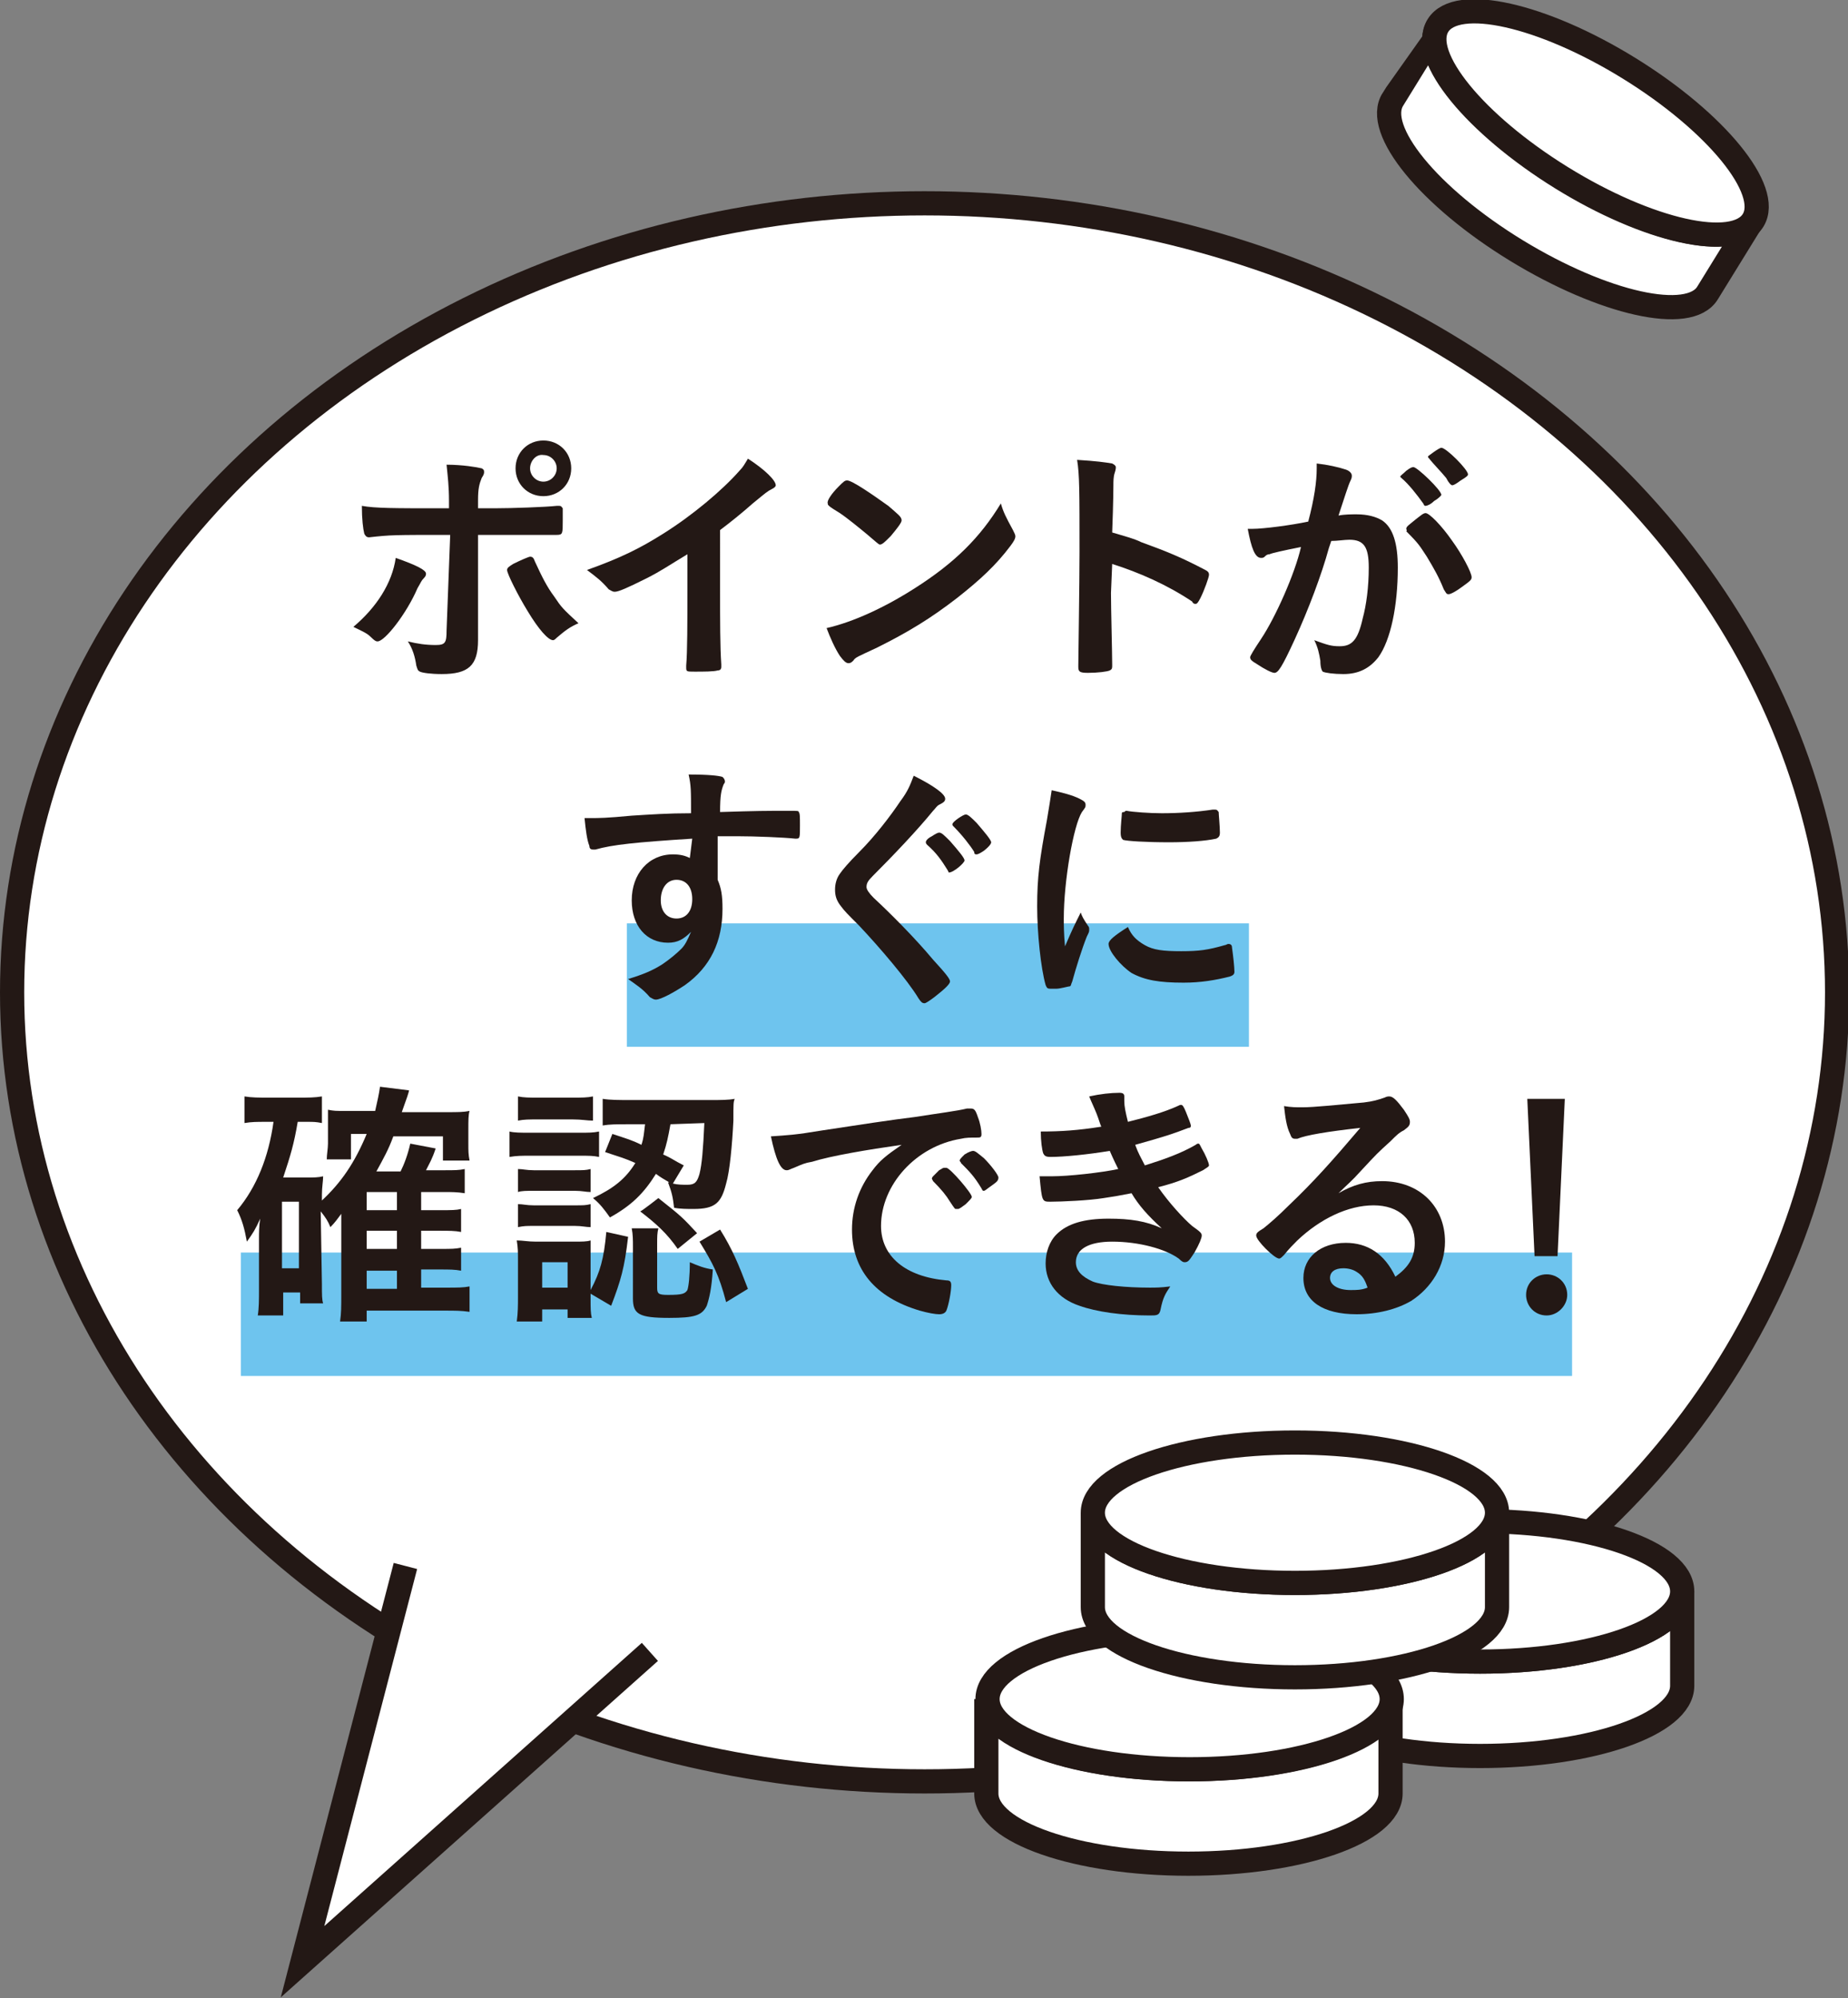 <?xml version="1.0" encoding="utf-8"?>
<!-- Generator: Adobe Illustrator 27.4.1, SVG Export Plug-In . SVG Version: 6.00 Build 0)  -->
<svg version="1.1" id="_レイヤー_2" xmlns="http://www.w3.org/2000/svg" xmlns:xlink="http://www.w3.org/1999/xlink" x="0px"
	 y="0px" viewBox="0 0 152.7 165.1" style="enable-background:new 0 0 152.7 165.1;" xml:space="preserve">
<rect x="0" y="0" width="152.7" height="165.1" fill="#808080" stroke="none"/>
<style type="text/css">
	.st0{fill:#FFFFFF;stroke:#231815;stroke-width:2;stroke-miterlimit:10;}
	.st1{fill:#6EC4EE;}
	.st2{fill:#231815;}
</style>
<g id="_レイヤー_1-2">
	<ellipse class="st0" cx="76.4" cy="82" rx="75.4" ry="65.2"/>
	<polyline class="st0" points="33.5,129.4 25,162.1 53.7,136.5 	"/>
	<rect x="19.9" y="103.5" class="st1" width="110" height="10.2"/>
	<rect x="51.8" y="76.3" class="st1" width="51.4" height="10.2"/>
	<path class="st2" d="M35.2,47.4c0,0.1,0,0.2-0.2,0.4c-0.2,0.2-0.2,0.3-0.5,0.8c-0.9,2.1-2.7,4.4-3.3,4.4c-0.1,0-0.2,0-0.6-0.4
		c-0.3-0.3-0.8-0.5-1.4-0.8c1.9-1.6,3.2-3.6,3.5-5.7C34.4,46.7,35.2,47.1,35.2,47.4L35.2,47.4z M37.2,44.2c-4.7,0-4.9,0-6.7,0.2h0
		c-0.2,0-0.3-0.1-0.4-0.3c-0.1-0.4-0.2-1.2-0.2-2.3C31,42,32.6,42,36.3,42h0.8v-0.6c0-1.2-0.1-2-0.2-3c1.3,0,2.5,0.2,2.9,0.3
		c0.2,0.1,0.2,0.2,0.2,0.3c0,0.1,0,0.2-0.2,0.5c-0.2,0.5-0.3,0.9-0.3,1.8V42h1.4c1.4,0,4.2-0.1,5.1-0.2c0.1,0,0.2,0,0.2,0
		c0.2,0,0.2,0.1,0.3,0.2c0,0.1,0,0.7,0,1c0,1.1,0,1.2-0.5,1.2c-0.1,0-0.3,0-1.6,0c-0.8,0-1,0-4.9,0v4.1c0,1.4,0,2.8,0,4
		c0,0.3,0,0.5,0,0.6c0,2.1-0.8,2.8-3,2.8c-0.9,0-1.6-0.1-1.8-0.2c-0.2-0.1-0.2-0.2-0.3-0.5c-0.1-0.7-0.3-1.4-0.7-2
		c0.8,0.2,1.5,0.3,2.3,0.3c0.8,0,0.9-0.2,0.9-1.2L37.2,44.2L37.2,44.2z M46,52.7c-0.1,0.1-0.2,0.2-0.3,0.2c-0.4,0-1.2-0.9-2.1-2.4
		c-0.8-1.3-1.7-3.1-1.7-3.4c0-0.2,0.2-0.3,0.5-0.5c0.6-0.3,1.3-0.6,1.4-0.6c0.2,0,0.3,0.1,0.4,0.4c0.6,1.3,1,2.1,1.6,2.9
		c0.6,0.9,0.7,1,2,2.2C47.1,51.8,46.7,52.1,46,52.7z M47.2,38.7c0,1.3-1,2.3-2.3,2.3c-1.3,0-2.3-1-2.3-2.3c0-1.3,1-2.3,2.3-2.3
		C46.2,36.4,47.2,37.4,47.2,38.7z M43.8,38.7c0,0.6,0.5,1.1,1.1,1.1c0.6,0,1.1-0.5,1.1-1.1c0-0.6-0.5-1.1-1.1-1.1
		C44.3,37.5,43.8,38.1,43.8,38.7z"/>
	<path class="st2" d="M59.5,48.7c0,2.7,0,4.7,0.1,6.2v0.2c0,0.2-0.1,0.3-0.3,0.3c-0.3,0.1-1.2,0.1-1.9,0.1c-0.7,0-0.7,0-0.7-0.4V55
		c0.1-1.1,0.1-3.6,0.1-6.3v-2.9c-1.5,0.9-2.2,1.4-3.4,2c-1.6,0.8-2.3,1.1-2.6,1.1c-0.2,0-0.3-0.1-0.5-0.2c-0.6-0.7-1-1-1.8-1.6
		c2.8-1,4.4-1.8,6.3-3c2.4-1.5,4.9-3.6,6.3-5.2c0.3-0.3,0.4-0.5,0.7-1c1.4,0.9,2.3,1.8,2.3,2.2c0,0.1-0.1,0.2-0.3,0.3
		c-0.4,0.2-0.5,0.3-1.6,1.2c-0.9,0.8-1.9,1.6-2.7,2.2L59.5,48.7L59.5,48.7z"/>
	<path class="st2" d="M83.7,43.8c0.1,0.2,0.2,0.4,0.2,0.5c0,0.2-0.1,0.4-0.4,0.8c-1.2,1.6-2.5,2.8-4.4,4.3c-2.2,1.7-4,2.8-6.6,4.1
		c-1.7,0.8-1.8,0.8-2,1.1c-0.2,0.2-0.3,0.2-0.4,0.2c-0.2,0-0.4-0.2-0.7-0.6c-0.4-0.6-0.8-1.5-1.1-2.3c2.2-0.5,4.8-1.7,7.3-3.3
		c3.3-2.1,5.4-4.2,7.1-7C82.9,42.3,83.1,42.7,83.7,43.8L83.7,43.8z M69.3,40.2c0.4-0.4,0.5-0.5,0.7-0.5c0.4,0,2,1.1,3.4,2.1
		c0.8,0.7,1.1,0.9,1.1,1.2c0,0.2-0.4,0.7-0.9,1.3c-0.5,0.5-0.7,0.7-0.9,0.7c-0.1,0-0.4-0.3-1-0.8c-0.6-0.5-1.7-1.4-2.3-1.8
		c-0.5-0.3-0.8-0.5-0.9-0.6c-0.1-0.1-0.1-0.1-0.1-0.2C68.3,41.4,68.7,40.8,69.3,40.2L69.3,40.2z"/>
	<path class="st2" d="M91.8,49c0,1.3,0.1,4.9,0.1,5.9V55c0,0.2,0,0.3-0.2,0.4c-0.2,0.1-1,0.2-1.8,0.2c-0.7,0-0.8-0.1-0.8-0.5v-0.1
		c0-0.6,0.1-6.8,0.1-9.4c0-5,0-6.4-0.2-7.6c1.6,0.1,2.3,0.2,2.9,0.3c0.2,0.1,0.3,0.2,0.3,0.3c0,0.1,0,0.2-0.1,0.5
		C92,39.4,92,39.8,92,40.1c0,0,0,1.3-0.1,3.9c1,0.3,1.8,0.5,2.4,0.8c2.2,0.8,3.4,1.3,5.3,2.3c0.2,0.1,0.3,0.2,0.3,0.4
		c0,0.2-0.4,1.3-0.7,1.9c-0.2,0.4-0.3,0.5-0.4,0.5c-0.1,0-0.2,0-0.3-0.2c-2.1-1.4-4.4-2.4-6.6-3.1L91.8,49L91.8,49z"/>
	<path class="st2" d="M104.9,45.8c-0.2,0-0.3,0.1-0.4,0.2c-0.1,0.1-0.2,0.1-0.3,0.1c-0.5,0-0.8-0.8-1.1-2.4h0.4
		c0.9,0,3.2-0.3,4.6-0.6c0.5-1.9,0.7-3.3,0.7-4.4c0-0.1,0-0.2,0-0.4c0.9,0.1,1.8,0.3,2.4,0.5c0.3,0.1,0.5,0.3,0.5,0.5
		c0,0.1,0,0.2-0.1,0.4c-0.2,0.4-0.5,1.4-1,2.9c0.5-0.1,1.1-0.1,1.5-0.1c0.9,0,1.6,0.2,2.1,0.5c0.9,0.6,1.3,1.9,1.3,3.9
		c0,3.2-0.6,6-1.6,7.4c-0.7,0.9-1.6,1.4-2.9,1.4c-0.8,0-1.5-0.1-1.7-0.2c-0.1-0.1-0.2-0.4-0.2-0.9c-0.1-0.6-0.2-1.1-0.5-1.7
		c1.1,0.4,1.4,0.5,2.1,0.5c1,0,1.5-0.5,1.9-2.3c0.3-1.1,0.5-2.6,0.5-4.2c0-1.7-0.4-2.3-1.6-2.3c-0.4,0-1,0.1-1.5,0.1
		c-0.1,0.3-0.1,0.3-0.2,0.6c-0.6,2.2-1.7,5.1-2.8,7.5c-1.1,2.4-1.4,2.8-1.7,2.8c-0.2,0-0.8-0.3-1.4-0.7c-0.5-0.3-0.6-0.4-0.6-0.6
		c0-0.1,0.3-0.6,0.9-1.5c1.2-1.8,2.8-5.4,3.3-7.6C106,45.5,105.1,45.7,104.9,45.8L104.9,45.8z M118.5,41.4c-0.3,0.3-0.6,0.4-0.7,0.4
		c-0.1,0-0.1,0-0.2-0.2c-0.5-0.7-1.2-1.6-1.8-2.1c0,0-0.1-0.1-0.1-0.1c0-0.1,0.2-0.2,0.5-0.5c0.4-0.3,0.5-0.3,0.6-0.3
		c0.3,0,2.3,1.9,2.3,2.3C119.1,40.9,119,41.1,118.5,41.4z M116.2,43.7c0-0.2,0.2-0.3,0.8-0.8c0.4-0.3,0.6-0.5,0.8-0.5
		c0.3,0,1.3,1,2.2,2.3c0.8,1.1,1.6,2.6,1.6,3c0,0.2-0.1,0.3-0.8,0.8c-0.4,0.3-0.9,0.6-1.1,0.6c-0.2,0-0.2-0.1-0.4-0.4
		c-0.4-1-0.8-1.7-1.4-2.7c-0.6-0.9-0.6-1-1.7-2.1C116.3,43.8,116.2,43.8,116.2,43.7L116.2,43.7z M119.1,37c0.4,0,2.2,1.8,2.2,2.2
		c0,0.1-0.1,0.2-0.6,0.5c-0.4,0.3-0.6,0.4-0.7,0.4c-0.1,0-0.3-0.2-0.5-0.6c-0.4-0.5-1.1-1.2-1.4-1.6c-0.1-0.1-0.1-0.1-0.1-0.2
		C118,37.7,118.9,37,119.1,37L119.1,37z"/>
	<path class="st2" d="M57.2,69.3c-4.7,0.3-6.6,0.5-8,0.9c-0.1,0-0.2,0-0.2,0c-0.2,0-0.3-0.1-0.3-0.3c-0.2-0.5-0.3-1.3-0.4-2.3h0.5
		c0.7,0,1.3,0,3.4-0.2c1.6-0.1,3-0.2,4.9-0.2c0-1.9,0-2.3-0.2-3.2c1.7,0,2.5,0.1,2.8,0.2c0.1,0.1,0.2,0.2,0.2,0.4c0,0,0,0.1-0.1,0.2
		c-0.2,0.5-0.3,0.9-0.3,2.3c3.2-0.1,3.6-0.1,5.8-0.1c0.6,0,0.7,0,0.7,0.1c0.1,0.1,0.1,0.4,0.1,1.1c0,1,0,1.1-0.3,1.1h-0.1
		c-0.9-0.1-3.3-0.2-4.8-0.2c-0.3,0-0.9,0-1.6,0l0,3.6c0.3,0.7,0.4,1.3,0.4,2.4c0,2.7-1,4.8-3.1,6.3c-0.9,0.6-2,1.2-2.4,1.2
		c-0.2,0-0.3-0.1-0.5-0.2c-0.6-0.7-1.1-1-1.8-1.5c1.3-0.4,2-0.7,2.8-1.2c0.6-0.4,1.2-0.9,1.6-1.3c0.3-0.3,0.5-0.7,0.8-1.4
		c-0.6,0.6-1.1,0.9-1.9,0.9c-1.8,0-3-1.4-3-3.5c0-2.2,1.4-3.8,3.4-3.8c0.6,0,1,0.1,1.4,0.3L57.2,69.3L57.2,69.3z M54.6,74.4
		c0,0.9,0.5,1.5,1.3,1.5c0.8,0,1.3-0.6,1.3-1.6s-0.5-1.6-1.3-1.6S54.6,73.4,54.6,74.4z"/>
	<path class="st2" d="M78.1,66c0,0.2-0.1,0.3-0.5,0.5c-0.2,0.1-0.3,0.3-0.5,0.5c-1.3,1.6-3.3,3.7-5,5.4c-0.4,0.4-0.5,0.6-0.5,0.9
		c0,0.2,0.2,0.5,0.6,0.9c1.3,1.2,3.4,3.3,4.9,5.1c1.1,1.2,1.4,1.6,1.4,1.8c0,0.2-0.4,0.6-1.3,1.3c-0.4,0.3-0.7,0.5-0.8,0.5
		c-0.2,0-0.3-0.1-0.5-0.4c-0.9-1.5-3.2-4.2-4.9-6c-1-1-1.2-1.2-1.5-1.6c-0.4-0.5-0.5-0.9-0.5-1.4c0-0.4,0.1-0.9,0.4-1.3
		c0.2-0.3,0.7-0.9,1.6-1.8c1.3-1.3,2.6-3,3.4-4.2c0.6-0.8,0.8-1.3,1.1-2.1C77.1,64.9,78.1,65.6,78.1,66L78.1,66z M78.3,71.9
		c-0.5-0.8-0.9-1.4-1.7-2.1c-0.1-0.1-0.1-0.2-0.1-0.2c0-0.1,0.1-0.3,0.5-0.5c0.3-0.2,0.5-0.3,0.6-0.3c0.2,0,0.4,0.2,0.9,0.7
		c0.7,0.8,1.2,1.4,1.2,1.6c0,0.2-0.9,1-1.3,1C78.4,72.1,78.4,72.1,78.3,71.9L78.3,71.9z M81.3,70.3c-0.3,0.2-0.5,0.3-0.6,0.3
		c-0.1,0-0.2,0-0.2-0.2c-0.3-0.5-1-1.4-1.7-2.1c-0.1-0.1-0.1-0.1-0.1-0.2c0-0.2,0.9-0.8,1.1-0.8c0.2,0,0.5,0.3,0.9,0.7
		c0.6,0.7,1.2,1.4,1.2,1.6C81.9,69.7,81.8,69.9,81.3,70.3z"/>
	<path class="st2" d="M89.9,76.5c0.1,0.1,0.1,0.2,0.1,0.3c0,0.2,0,0.2-0.2,0.6c-0.4,1-0.9,2.6-1.2,3.7c-0.1,0.2-0.1,0.4-0.2,0.4
		c-0.1,0-0.8,0.2-1.1,0.2h-0.1c-0.1,0-0.3,0-0.4,0c-0.3,0-0.3-0.1-0.4-0.3c-0.4-1.4-0.7-4.3-0.7-6.5c0-2.4,0.2-3.9,0.8-7.1
		c0.2-1.2,0.3-1.8,0.4-2.5c0.9,0.2,1.7,0.4,2.3,0.7c0.4,0.2,0.5,0.3,0.5,0.5c0,0.2,0,0.2-0.3,0.6c-0.7,1.1-1.5,5.7-1.5,8.8
		c0,0.5,0,1.2,0.1,2.3c0.6-1.4,0.8-1.8,1.3-2.8C89.4,75.7,89.5,75.9,89.9,76.5L89.9,76.5z M94.6,78.1c0.7,0.4,1.5,0.5,3,0.5
		s2.2-0.1,3.6-0.5c0.1,0,0.2-0.1,0.3-0.1c0.2,0,0.3,0.1,0.3,0.3c0.1,0.7,0.2,1.6,0.2,2c0,0.2-0.1,0.3-0.4,0.4
		c-1.2,0.3-2.4,0.5-3.8,0.5c-2,0-3.2-0.2-4.3-0.8c-0.9-0.6-1.9-1.8-1.9-2.4c0-0.3,0.5-0.7,1.6-1.4C93.5,77.3,93.9,77.7,94.6,78.1
		L94.6,78.1z M93.1,67c0.5,0.1,1.9,0.2,2.9,0.2c1.4,0,2.9-0.1,4.2-0.3c0.1,0,0.1,0,0.2,0c0.2,0,0.2,0.1,0.3,0.2
		c0,0.2,0.1,1.2,0.1,1.7c0,0.3-0.1,0.4-0.3,0.5c-0.9,0.2-2.4,0.3-3.9,0.3c-1.9,0-3.5-0.1-3.8-0.2c-0.1-0.1-0.2-0.2-0.2-0.6
		c0-0.6,0.1-1.4,0.1-1.6c0-0.1,0.1-0.1,0.2-0.1C93,67,93,67,93.1,67L93.1,67z"/>
	<path class="st2" d="M26.6,106.1c0,0.9,0,1.3,0.1,1.6h-1.9v-0.9h-1.4v1.9h-2.1c0.1-0.6,0.1-1.3,0.1-2.1v-4.3c0-0.4,0-1,0.1-1.6
		c-0.4,0.9-0.6,1.2-1.1,1.9c-0.2-1.1-0.4-1.8-0.8-2.6c1.6-1.9,2.6-4.4,3-7.3H22c-0.8,0-1.2,0-1.8,0.1v-2.2c0.6,0.1,1.2,0.1,2,0.1
		h2.4c0.9,0,1.4,0,2-0.1v2.2c-0.5-0.1-0.7-0.1-1.2-0.1h-0.8c-0.3,1.8-0.6,2.8-1.2,4.6h2c0.5,0,0.9,0,1.3-0.1c0,0.4-0.1,0.9-0.1,1.5
		v0.5c1.6-1.5,2.7-3.1,3.7-5.5h-1.3v2.1h-2c0-0.4,0.1-0.9,0.1-1.3v-1.8c0-0.4,0-0.6,0-1c0.5,0.1,0.6,0.1,1.5,0.1H31
		c0.2-0.9,0.3-1.3,0.4-2l2.4,0.3c0,0.1-0.2,0.7-0.6,1.8H37c0.8,0,1.3,0,1.8-0.1c-0.1,0.3-0.1,0.8-0.1,1.5v1.2c0,0.6,0,0.9,0.1,1.4
		h-2.2v-2h-4.1c-0.4,1.1-0.8,1.8-1.4,2.9h2c0.3-0.6,0.6-1.4,0.8-2.3l2.1,0.4c-0.3,0.9-0.5,1.2-0.8,1.8h1.5c0.9,0,1.2,0,1.7-0.1v2
		c-0.6-0.1-1.1-0.1-1.7-0.1h-1.9v1.5h1.6c0.9,0,1.3,0,1.7-0.1v1.9c-0.5-0.1-1-0.1-1.7-0.1h-1.6v1.5h1.6c0.9,0,1.2,0,1.7-0.1v1.9
		c-0.5-0.1-1-0.1-1.7-0.1h-1.6v1.5h2.1c0.9,0,1.4,0,1.9-0.1v2.1c-0.7-0.1-1.2-0.1-2-0.1h-6.5v0.9h-2.2c0.1-0.7,0.1-1.2,0.1-2.3v-5.2
		c0-0.8,0-1.3,0-1.4c-0.3,0.4-0.5,0.7-0.9,1.1c-0.2-0.5-0.4-0.8-0.8-1.3L26.6,106.1L26.6,106.1z M23.3,104.8h1.4v-5.5h-1.4V104.8z
		 M32.8,100v-1.5h-2.5v1.5H32.8z M30.3,103.2h2.5v-1.5h-2.5V103.2z M30.3,106.5h2.5V105h-2.5V106.5z"/>
	<path class="st2" d="M42.1,93.5c0.4,0.1,0.9,0.1,1.7,0.1h4c0.9,0,1.2,0,1.7-0.1v2.1c-0.5-0.1-0.8-0.1-1.6-0.1h-4.1
		c-0.7,0-1.1,0-1.7,0.1L42.1,93.5L42.1,93.5z M42.8,90.6c0.5,0.1,0.9,0.1,1.7,0.1h2.8c0.8,0,1.2,0,1.7-0.1v2c-0.5,0-0.9-0.1-1.7-0.1
		h-2.8c-0.8,0-1.2,0-1.7,0.1V90.6z M48.8,107.3c0,0.8,0,1.2,0.1,1.6h-2v-0.7h-2.1v1h-2.1c0.1-0.7,0.1-1.4,0.1-2v-3.1
		c0-0.6,0-1-0.1-1.6c0.5,0,0.9,0.1,1.6,0.1h3.1c0.7,0,1.1,0,1.4-0.1c0,0.3,0,0.7,0,1.5v2.6c0.8-1.5,1.1-2.6,1.3-4.8l1.8,0.4
		c-0.3,2.6-0.6,3.6-1.4,5.7l-1.7-1L48.8,107.3L48.8,107.3z M42.8,96.6c0.4,0,0.7,0.1,1.3,0.1h3.4c0.7,0,0.9,0,1.3-0.1v1.9
		c-0.4,0-0.7-0.1-1.3-0.1h-3.4c-0.6,0-1,0-1.3,0.1V96.6z M42.8,99.5c0.4,0,0.7,0.1,1.3,0.1h3.4c0.7,0,0.9,0,1.3-0.1v1.9
		c-0.4,0-0.7-0.1-1.3-0.1h-3.4c-0.6,0-0.8,0-1.3,0.1C42.8,101.5,42.8,99.5,42.8,99.5z M44.8,106.4h2.1v-2.1h-2.1V106.4z M50.6,93.7
		c1.2,0.4,1.6,0.5,2.4,0.9c0.2-0.6,0.2-0.9,0.3-1.7H52c-1.1,0-1.6,0-2.2,0.1v-2.2c0.6,0.1,1.4,0.1,2.3,0.1h6.6c0.8,0,1.5,0,2-0.1
		c-0.1,0.3-0.1,0.4-0.1,1.8c-0.1,2-0.3,4.2-0.6,5.2c-0.4,1.6-0.9,2.1-2.7,2.1c-0.5,0-1.1,0-1.6-0.1c-0.1-0.9-0.2-1.3-0.5-2.1l0.1,0
		c-0.5-0.3-0.7-0.4-1.1-0.7c-1,1.6-2,2.6-3.8,3.6c-0.5-0.7-0.8-1.1-1.4-1.6c1.7-0.8,2.7-1.6,3.5-2.9c-0.9-0.4-1.3-0.5-2.5-0.9
		L50.6,93.7L50.6,93.7z M54.3,106.4c0,0.5,0.1,0.6,0.9,0.6c1.2,0,1.4-0.1,1.6-0.4c0.1-0.3,0.2-1.1,0.2-2.3c0.7,0.3,1.2,0.5,1.9,0.6
		c-0.1,1.6-0.3,2.4-0.5,3c-0.4,0.8-1,1-3.1,1c-2.5,0-3-0.3-3-1.6V103c0-0.5,0-1-0.1-1.5h2.2c-0.1,0.4-0.1,0.7-0.1,1.3L54.3,106.4
		L54.3,106.4z M54.4,99c1.9,1.5,2,1.6,3.2,2.9l-1.6,1.3c-0.9-1.3-1.8-2.1-3.1-3.1C53,100.1,54.4,99,54.4,99z M55.4,92.9
		c-0.2,1.1-0.3,1.6-0.6,2.5c0.7,0.3,0.9,0.5,1.7,0.9l-0.9,1.5c0.4,0.1,0.8,0.1,1.2,0.1c0.6,0,0.8-0.2,1-0.9c0.2-0.8,0.3-2,0.4-4.2
		L55.4,92.9L55.4,92.9z M59.5,101.6c1,1.6,1.5,2.8,2.3,4.9l-1.8,1.1c-0.6-2.3-1.1-3.2-2.2-5L59.5,101.6z"/>
	<path class="st2" d="M67.1,96c-0.6,0.1-0.8,0.2-1.5,0.5c-0.3,0.1-0.4,0.2-0.6,0.2c-0.5,0-0.9-0.9-1.3-2.8c1.4-0.1,1.9-0.1,4.3-0.5
		c2.6-0.4,5.9-0.9,7.6-1.1c1.9-0.3,3.5-0.5,4.3-0.7c0.2,0,0.2,0,0.3,0c0.3,0,0.4,0.1,0.6,0.7c0.2,0.5,0.3,1.1,0.3,1.4
		c0,0.3-0.1,0.3-0.4,0.3c-0.5,0-0.9,0-1.3,0.1c-3.7,0.6-6.6,3.8-6.6,7.2c0,2.5,2,4.2,5.4,4.5c0.3,0,0.4,0.1,0.4,0.4
		c0,0.5-0.2,1.6-0.4,2.1c-0.1,0.2-0.3,0.3-0.6,0.3s-0.9-0.1-1.6-0.3c-3.7-1.1-5.6-3.4-5.6-6.7c0-1.8,0.6-3.5,1.7-4.9
		c0.6-0.8,1.1-1.2,2.4-2.1C71.7,95,68.7,95.5,67.1,96L67.1,96z M78.2,96.5c0.3,0,2.1,2.1,2.1,2.4c0,0.1-0.1,0.2-0.5,0.6
		c-0.4,0.3-0.4,0.3-0.6,0.4c-0.1,0-0.1,0-0.2,0c-0.1,0-0.1,0-0.5-0.6c-0.3-0.5-0.7-1-1.4-1.7c0,0-0.1-0.2-0.1-0.2
		c0-0.1,0.1-0.2,0.1-0.2c0.1-0.1,0.4-0.4,0.5-0.5c0.2-0.1,0.3-0.2,0.4-0.2c0,0,0.1,0,0.1,0L78.2,96.5L78.2,96.5z M81.9,98
		c-0.3,0.2-0.5,0.4-0.6,0.4c-0.1,0-0.1,0-0.2-0.2c-0.6-1-1-1.4-1.7-2.1c0-0.1-0.1-0.1-0.1-0.2c0-0.1,0.1-0.2,0.4-0.5
		c0.3-0.2,0.6-0.3,0.7-0.3c0.2,0,0.4,0.2,0.9,0.6c0.6,0.6,1.2,1.4,1.2,1.6C82.5,97.6,82.3,97.7,81.9,98L81.9,98z"/>
	<path class="st2" d="M91.7,95.1c-1.8,0.3-3.8,0.5-4.9,0.5c-0.4,0-0.5-0.1-0.6-0.3c-0.1-0.3-0.2-1-0.2-1.8c1.7,0,3.1-0.1,5-0.4
		c-0.1-0.2-0.2-0.6-0.4-1.1c-0.2-0.5-0.4-0.9-0.6-1.4c0.9-0.2,1.8-0.3,2.5-0.3c0.3,0,0.4,0.1,0.4,0.3V91c0,0.4,0.1,0.9,0.3,1.7
		c1.6-0.4,3-0.8,4.1-1.3c0.2-0.1,0.2-0.1,0.3-0.1c0.1,0,0.2,0.1,0.4,0.6c0.2,0.5,0.4,1,0.4,1.1s0,0.2-0.2,0.2
		c-1.3,0.5-1.9,0.7-4.4,1.4c0.3,0.8,0.4,0.9,0.8,1.7c1.6-0.5,3-1,4.2-1.7c0.1-0.1,0.2-0.1,0.2-0.1c0.1,0,0.1,0,0.3,0.4
		c0.3,0.5,0.6,1.2,0.6,1.4c0,0.1-0.2,0.2-0.5,0.4c-1.2,0.6-2.1,1-3.7,1.4c0.9,1.3,2.1,2.6,2.8,3.2c0.7,0.5,0.8,0.6,0.8,0.8
		c0,0.2-0.2,0.7-0.6,1.4c-0.4,0.6-0.5,0.8-0.8,0.8c-0.1,0-0.2,0-0.5-0.3c-1.1-0.8-3.3-1.4-5.5-1.4c-1.9,0-3,0.6-3,1.7
		c0,0.7,0.5,1.2,1.4,1.6c0.8,0.3,2.7,0.5,4.7,0.5c0.5,0,0.9,0,1.7-0.1c-0.4,0.6-0.6,0.9-0.8,1.9c-0.1,0.5-0.3,0.5-0.9,0.5
		c-2.3,0-4.4-0.3-5.8-0.8c-1.8-0.6-2.8-1.9-2.8-3.5c0-0.9,0.3-1.8,0.9-2.4c0.9-0.9,2.3-1.3,4.3-1.3c1.8,0,3.1,0.2,4.4,0.8
		c-1.2-1.1-1.9-1.9-2.5-2.9c-1,0.2-1.6,0.3-2.3,0.4c-1.2,0.2-3.5,0.3-4.4,0.3c-0.7,0-0.7,0-0.9-2.1c0.5,0,0.8,0,1,0
		c1.4,0,4.1-0.3,5.5-0.6C92.3,96.4,92,95.8,91.7,95.1L91.7,95.1z"/>
	<path class="st2" d="M114.2,97.6c3.1,0,5.2,2.1,5.2,5c0,2-1.1,3.8-2.8,4.9c-1.2,0.7-2.8,1.1-4.5,1.1c-2.8,0-4.4-1.1-4.4-3
		c0-1.7,1.4-2.9,3.5-2.9c1.8,0,3.2,0.9,4.1,2.8c1.1-0.8,1.6-1.6,1.6-2.8c0-1.9-1.3-3.1-3.4-3.1s-4.4,1.1-6.3,2.9
		c-0.3,0.3-0.7,0.7-1.1,1.2c-0.2,0.2-0.3,0.3-0.4,0.3c-0.4,0-1.9-1.5-1.9-1.9c0-0.2,0.1-0.3,0.6-0.6c0.5-0.4,1.2-1,2.1-1.9
		c2.1-2,3.6-3.7,5.9-6.4c-2.7,0.3-4.5,0.6-5.2,0.9c-0.1,0-0.2,0-0.2,0c-0.2,0-0.3-0.1-0.4-0.4c-0.3-0.6-0.4-1.4-0.5-2.3
		c0.6,0.1,1,0.1,1.5,0.1c1,0,2.8-0.2,5.1-0.4c0.8-0.1,1.1-0.2,1.7-0.4c0.2-0.1,0.3-0.1,0.4-0.1c0.3,0,0.6,0.3,1.2,1.1
		c0.4,0.6,0.5,0.8,0.5,1c0,0.3-0.1,0.4-0.5,0.7c-0.4,0.2-0.6,0.4-1.1,0.9c-1.1,1-1.1,1-2.4,2.4c-0.9,1-1.1,1.1-1.9,1.9
		C111.8,97.9,112.9,97.6,114.2,97.6L114.2,97.6z M112.1,105.1c-0.3-0.2-0.7-0.3-1.1-0.3c-0.7,0-1.1,0.3-1.1,0.8c0,0.6,0.7,1,1.7,1
		c0.5,0,0.9,0,1.4-0.2C112.8,105.8,112.6,105.4,112.1,105.1L112.1,105.1z"/>
	<path class="st2" d="M129.5,107c0,0.9-0.8,1.7-1.7,1.7c-1,0-1.7-0.8-1.7-1.7c0-1,0.8-1.7,1.7-1.7C128.7,105.3,129.5,106,129.5,107z
		 M128.7,103.8h-1.9l-0.6-13h3.1C129.3,90.8,128.7,103.8,128.7,103.8z"/>
	<path class="st0" d="M105.6,131.5c0,3.2,7.5,5.8,16.7,5.8s16.7-2.6,16.7-5.8v7.8c0,3.2-7.5,5.8-16.7,5.8s-16.7-2.6-16.7-5.8
		C105.6,139.2,105.6,131.5,105.6,131.5z"/>
	<ellipse class="st0" cx="122.3" cy="131.5" rx="16.7" ry="5.8"/>
	<path class="st0" d="M81.5,140.4c0,3.2,7.5,5.8,16.7,5.8s16.7-2.6,16.7-5.8v7.8c0,3.2-7.5,5.8-16.7,5.8s-16.7-2.6-16.7-5.8V140.4z"
		/>
	<ellipse class="st0" cx="98.3" cy="140.4" rx="16.7" ry="5.8"/>
	<path class="st0" d="M90.3,125c0,3.2,7.5,5.8,16.7,5.8s16.7-2.6,16.7-5.8v7.8c0,3.2-7.5,5.8-16.7,5.8s-16.7-2.6-16.7-5.8
		C90.3,132.7,90.3,125,90.3,125z"/>
	<ellipse class="st0" cx="107" cy="125" rx="16.7" ry="5.8"/>
	<path class="st0" d="M118.8,2.2c-1.5,2.5,3.1,8.1,10.2,12.5s14.2,6,15.8,3.5l-3.7,6c-1.5,2.5-8.6,0.9-15.8-3.5
		c-7.2-4.4-11.8-10-10.2-12.5C115.1,8.2,118.8,2.2,118.8,2.2z"/>
	
		<ellipse transform="matrix(0.526 -0.851 0.851 0.526 53.83 116.957)" class="st0" cx="131.8" cy="10.2" rx="5.3" ry="15.3"/>
</g>
</svg>

